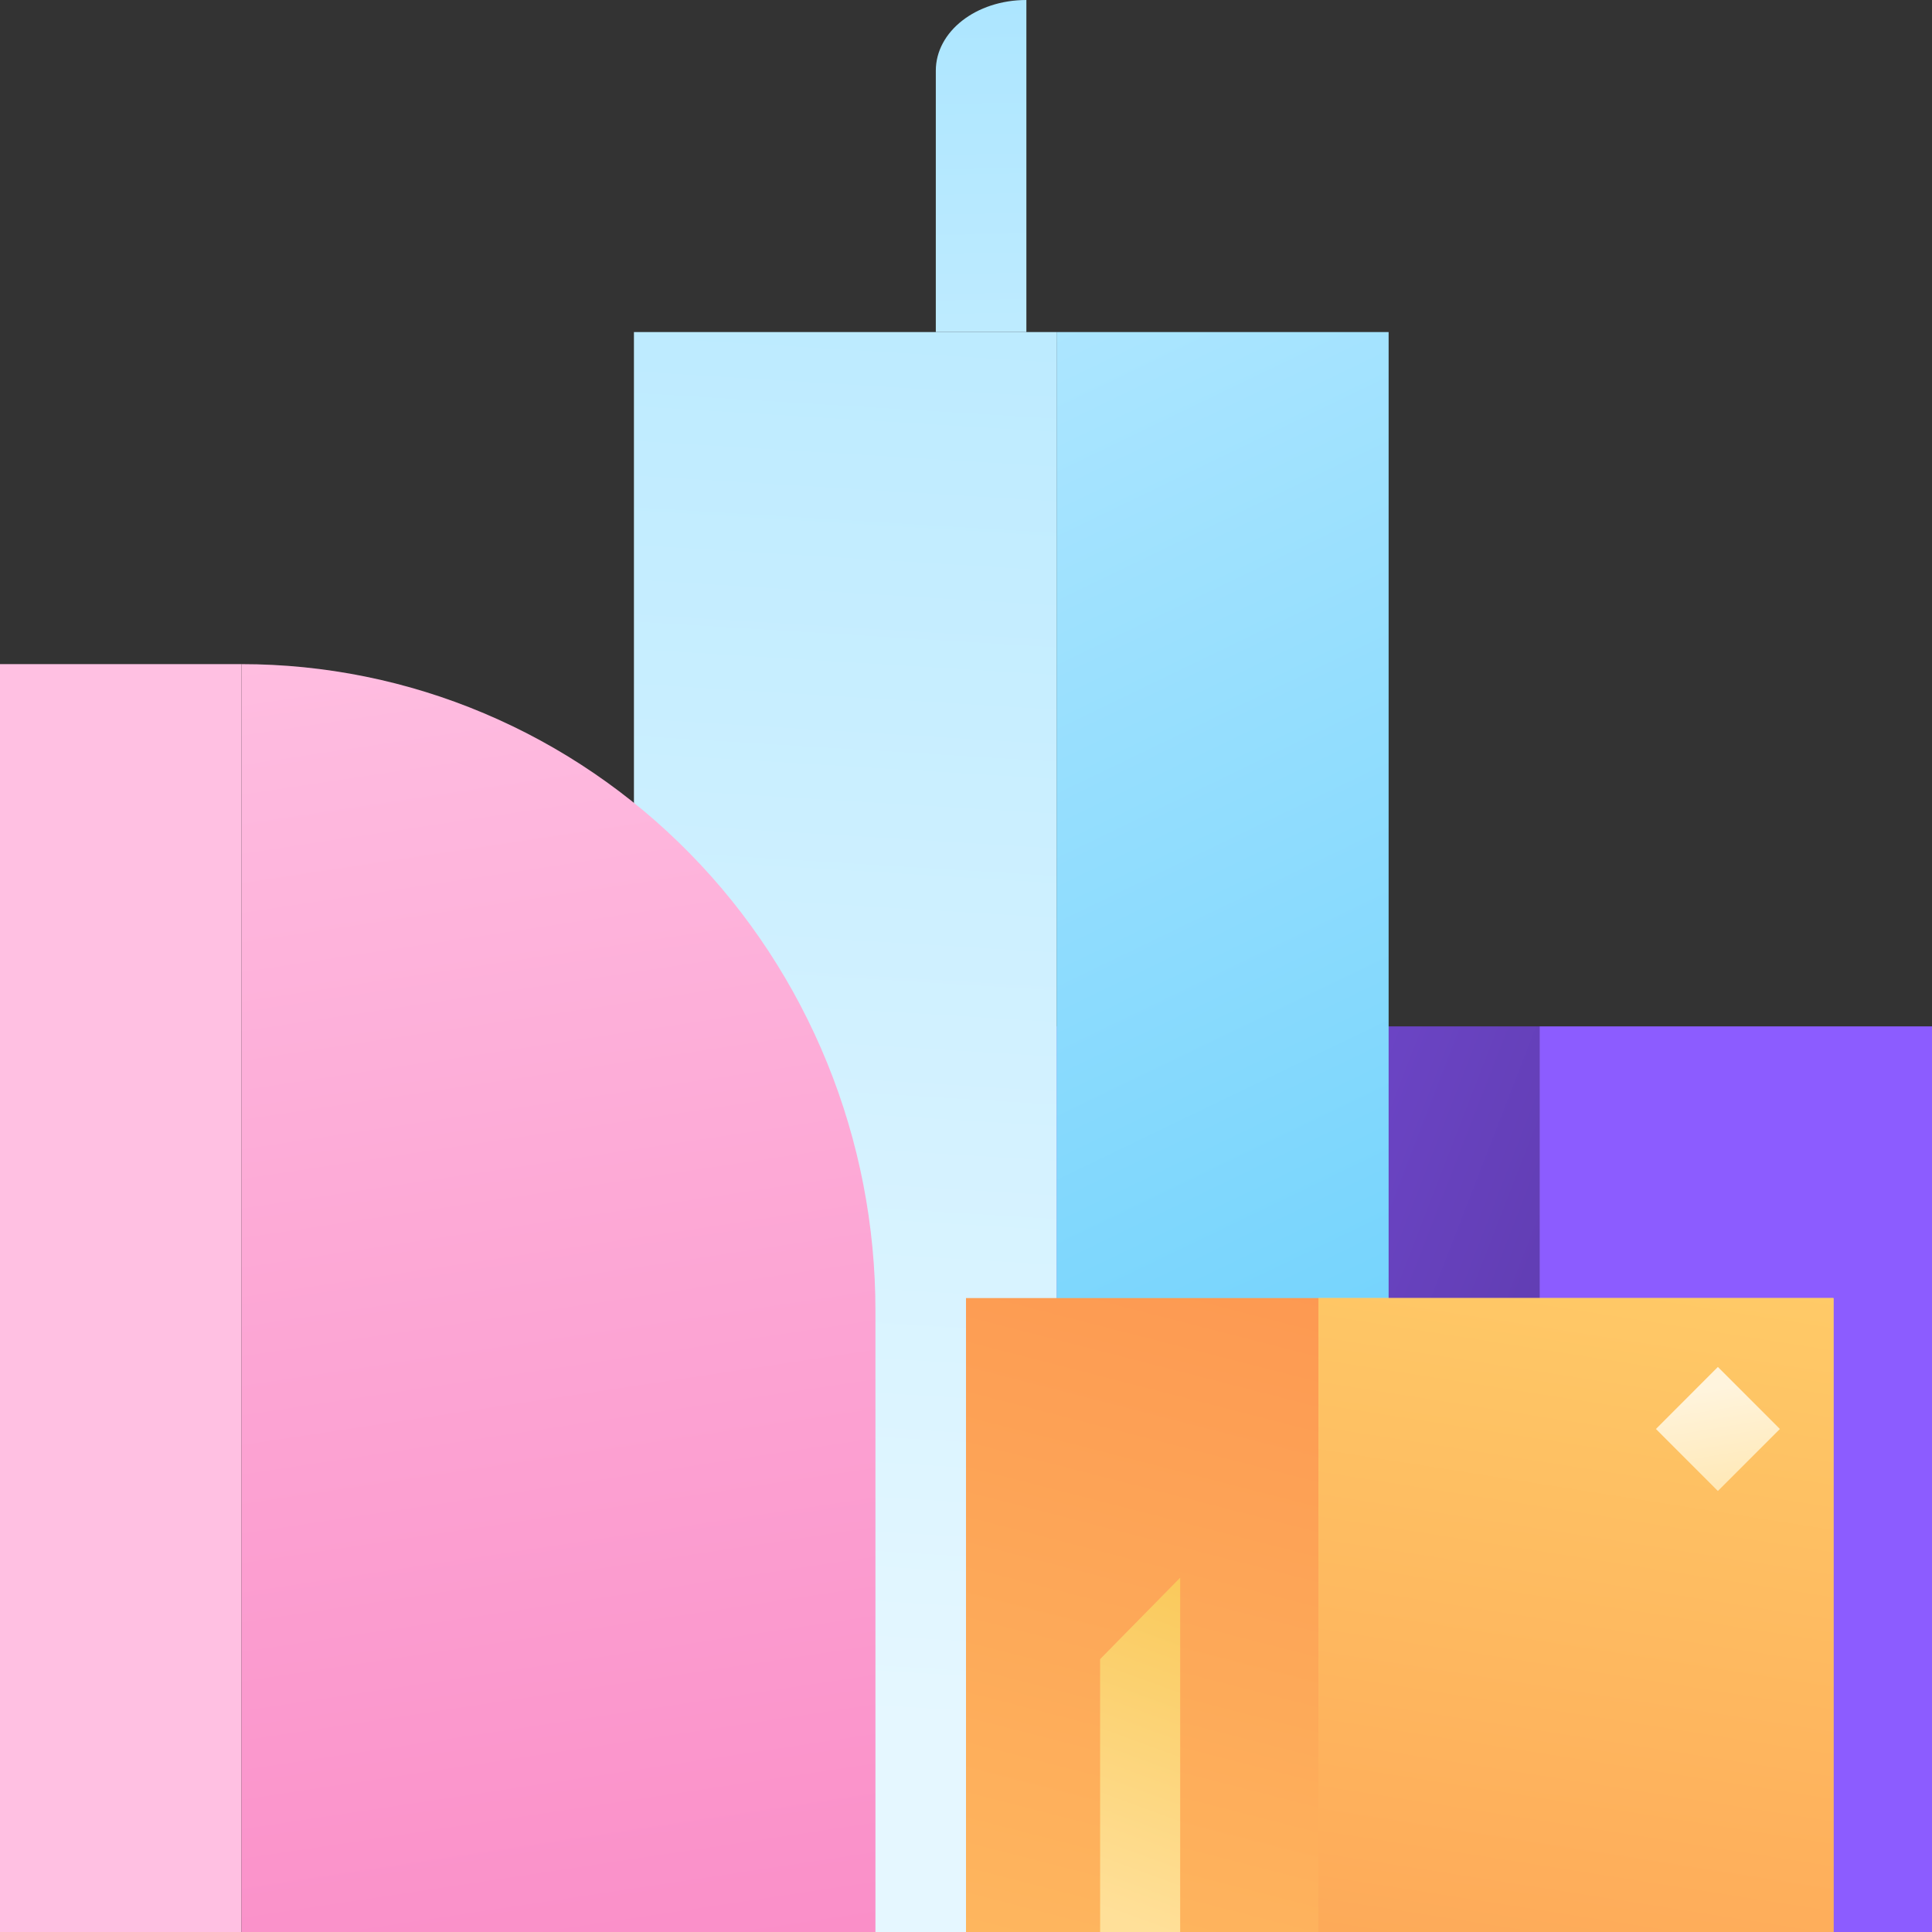 <svg width="64" height="64" viewBox="0 0 64 64" fill="none" xmlns="http://www.w3.org/2000/svg">
<rect x="0" y="0" width="64" height="64" fill="#333333" stroke="none"/>
<g id="Box city">
<g id="Illustration">
<path id="Vector" d="M51 64H34V34H51V64Z" fill="url(#paint0_linear_17136_63549)"/>
<path id="Vector_2" d="M51 34H64V45.714V64H51V34Z" fill="#8C5CFF"/>
<g id="Group 5040">
<path id="Vector_3" d="M34 0C32.33 0 31 1.044 31 2.342V11H34V0Z" fill="url(#paint1_linear_17136_63549)"/>
<path id="Vector_4" d="M46 11H35V64H46V11Z" fill="url(#paint2_linear_17136_63549)"/>
<path id="Vector_5" d="M21 64H35V11H21V64Z" fill="url(#paint3_linear_17136_63549)"/>
</g>
<g id="Group 5041">
<path id="Vector_6" d="M8 22H0V64H8V22Z" fill="#FFC0E2"/>
<path id="Vector_7" d="M8.004 64H29V43.41C29 40.595 28.459 37.813 27.403 35.216C26.347 32.619 24.803 30.257 22.85 28.271C20.903 26.285 18.587 24.706 16.035 23.629C13.489 22.552 10.755 22 8 22V64H8.004Z" fill="url(#paint4_linear_17136_63549)"/>
</g>
<g id="Group 5024">
<g id="Vector_8">
<path d="M43.674 43H60.737V51.05V64H43.674V43Z" fill="url(#paint5_linear_17136_63549)"/>
<path d="M43.674 43H60.737V51.05V64H43.674V43Z" fill="url(#paint6_linear_17136_63549)"/>
</g>
<path id="Vector_9" d="M32 43H43.674V51.05V64H32V43Z" fill="url(#paint7_linear_17136_63549)"/>
<g id="Vector_10">
<path d="M36.445 64L39.094 64L39.094 52.267L36.445 54.961L36.445 64Z" fill="url(#paint8_linear_17136_63549)"/>
<path d="M36.445 64L39.094 64L39.094 52.267L36.445 54.961L36.445 64Z" fill="url(#paint9_linear_17136_63549)"/>
</g>
<path id="Vector_11" d="M56.907 49.391L54.855 47.337L56.907 45.282L58.961 47.337L56.907 49.391Z" fill="url(#paint10_linear_17136_63549)"/>
</g>
</g>
</g>
<defs>
<linearGradient id="paint0_linear_17136_63549" x1="29.438" y1="0.076" x2="67.715" y2="14.905" gradientUnits="userSpaceOnUse">
<stop stop-color="#8C5CFF"/>
<stop offset="1" stop-color="#5B39A8"/>
</linearGradient>
<linearGradient id="paint1_linear_17136_63549" x1="36.5" y1="37" x2="35.838" y2="0.101" gradientUnits="userSpaceOnUse">
<stop stop-color="#E5F7FF"/>
<stop offset="1" stop-color="#ADE6FF"/>
</linearGradient>
<linearGradient id="paint2_linear_17136_63549" x1="29.659" y1="12.871" x2="63.022" y2="82.099" gradientUnits="userSpaceOnUse">
<stop stop-color="#ADE6FF"/>
<stop offset="1" stop-color="#32BEFA"/>
</linearGradient>
<linearGradient id="paint3_linear_17136_63549" x1="28" y1="57" x2="32.762" y2="-20.953" gradientUnits="userSpaceOnUse">
<stop stop-color="#E5F7FF"/>
<stop offset="0.823" stop-color="#ADE6FF"/>
</linearGradient>
<linearGradient id="paint4_linear_17136_63549" x1="13.475" y1="18.154" x2="27.738" y2="112.955" gradientUnits="userSpaceOnUse">
<stop stop-color="#FFC0E2"/>
<stop offset="1" stop-color="#F55DAE"/>
</linearGradient>
<linearGradient id="paint5_linear_17136_63549" x1="36.161" y1="89.839" x2="74.526" y2="-1.208" gradientUnits="userSpaceOnUse">
<stop stop-color="#F3AF13"/>
<stop offset="1" stop-color="#FFF5DE"/>
</linearGradient>
<linearGradient id="paint6_linear_17136_63549" x1="47.149" y1="92.024" x2="56.042" y2="35.451" gradientUnits="userSpaceOnUse">
<stop stop-color="#FC8549"/>
<stop offset="1" stop-color="#FFD36B"/>
</linearGradient>
<linearGradient id="paint7_linear_17136_63549" x1="41.391" y1="25.701" x2="25.785" y2="86.384" gradientUnits="userSpaceOnUse">
<stop stop-color="#FC8549"/>
<stop offset="1" stop-color="#FFD36B"/>
</linearGradient>
<linearGradient id="paint8_linear_17136_63549" x1="40.492" y1="74.825" x2="30.109" y2="13.245" gradientUnits="userSpaceOnUse">
<stop stop-color="#FFD36B"/>
<stop offset="1" stop-color="#FC8549"/>
</linearGradient>
<linearGradient id="paint9_linear_17136_63549" x1="39.684" y1="38.535" x2="31.261" y2="61.439" gradientUnits="userSpaceOnUse">
<stop stop-color="#F3AF13"/>
<stop offset="1" stop-color="#FFE099"/>
</linearGradient>
<linearGradient id="paint10_linear_17136_63549" x1="56.82" y1="45.947" x2="57.773" y2="51.828" gradientUnits="userSpaceOnUse">
<stop stop-color="#FFF4DD"/>
<stop offset="1" stop-color="#FFE099"/>
</linearGradient>
</defs>
</svg>
